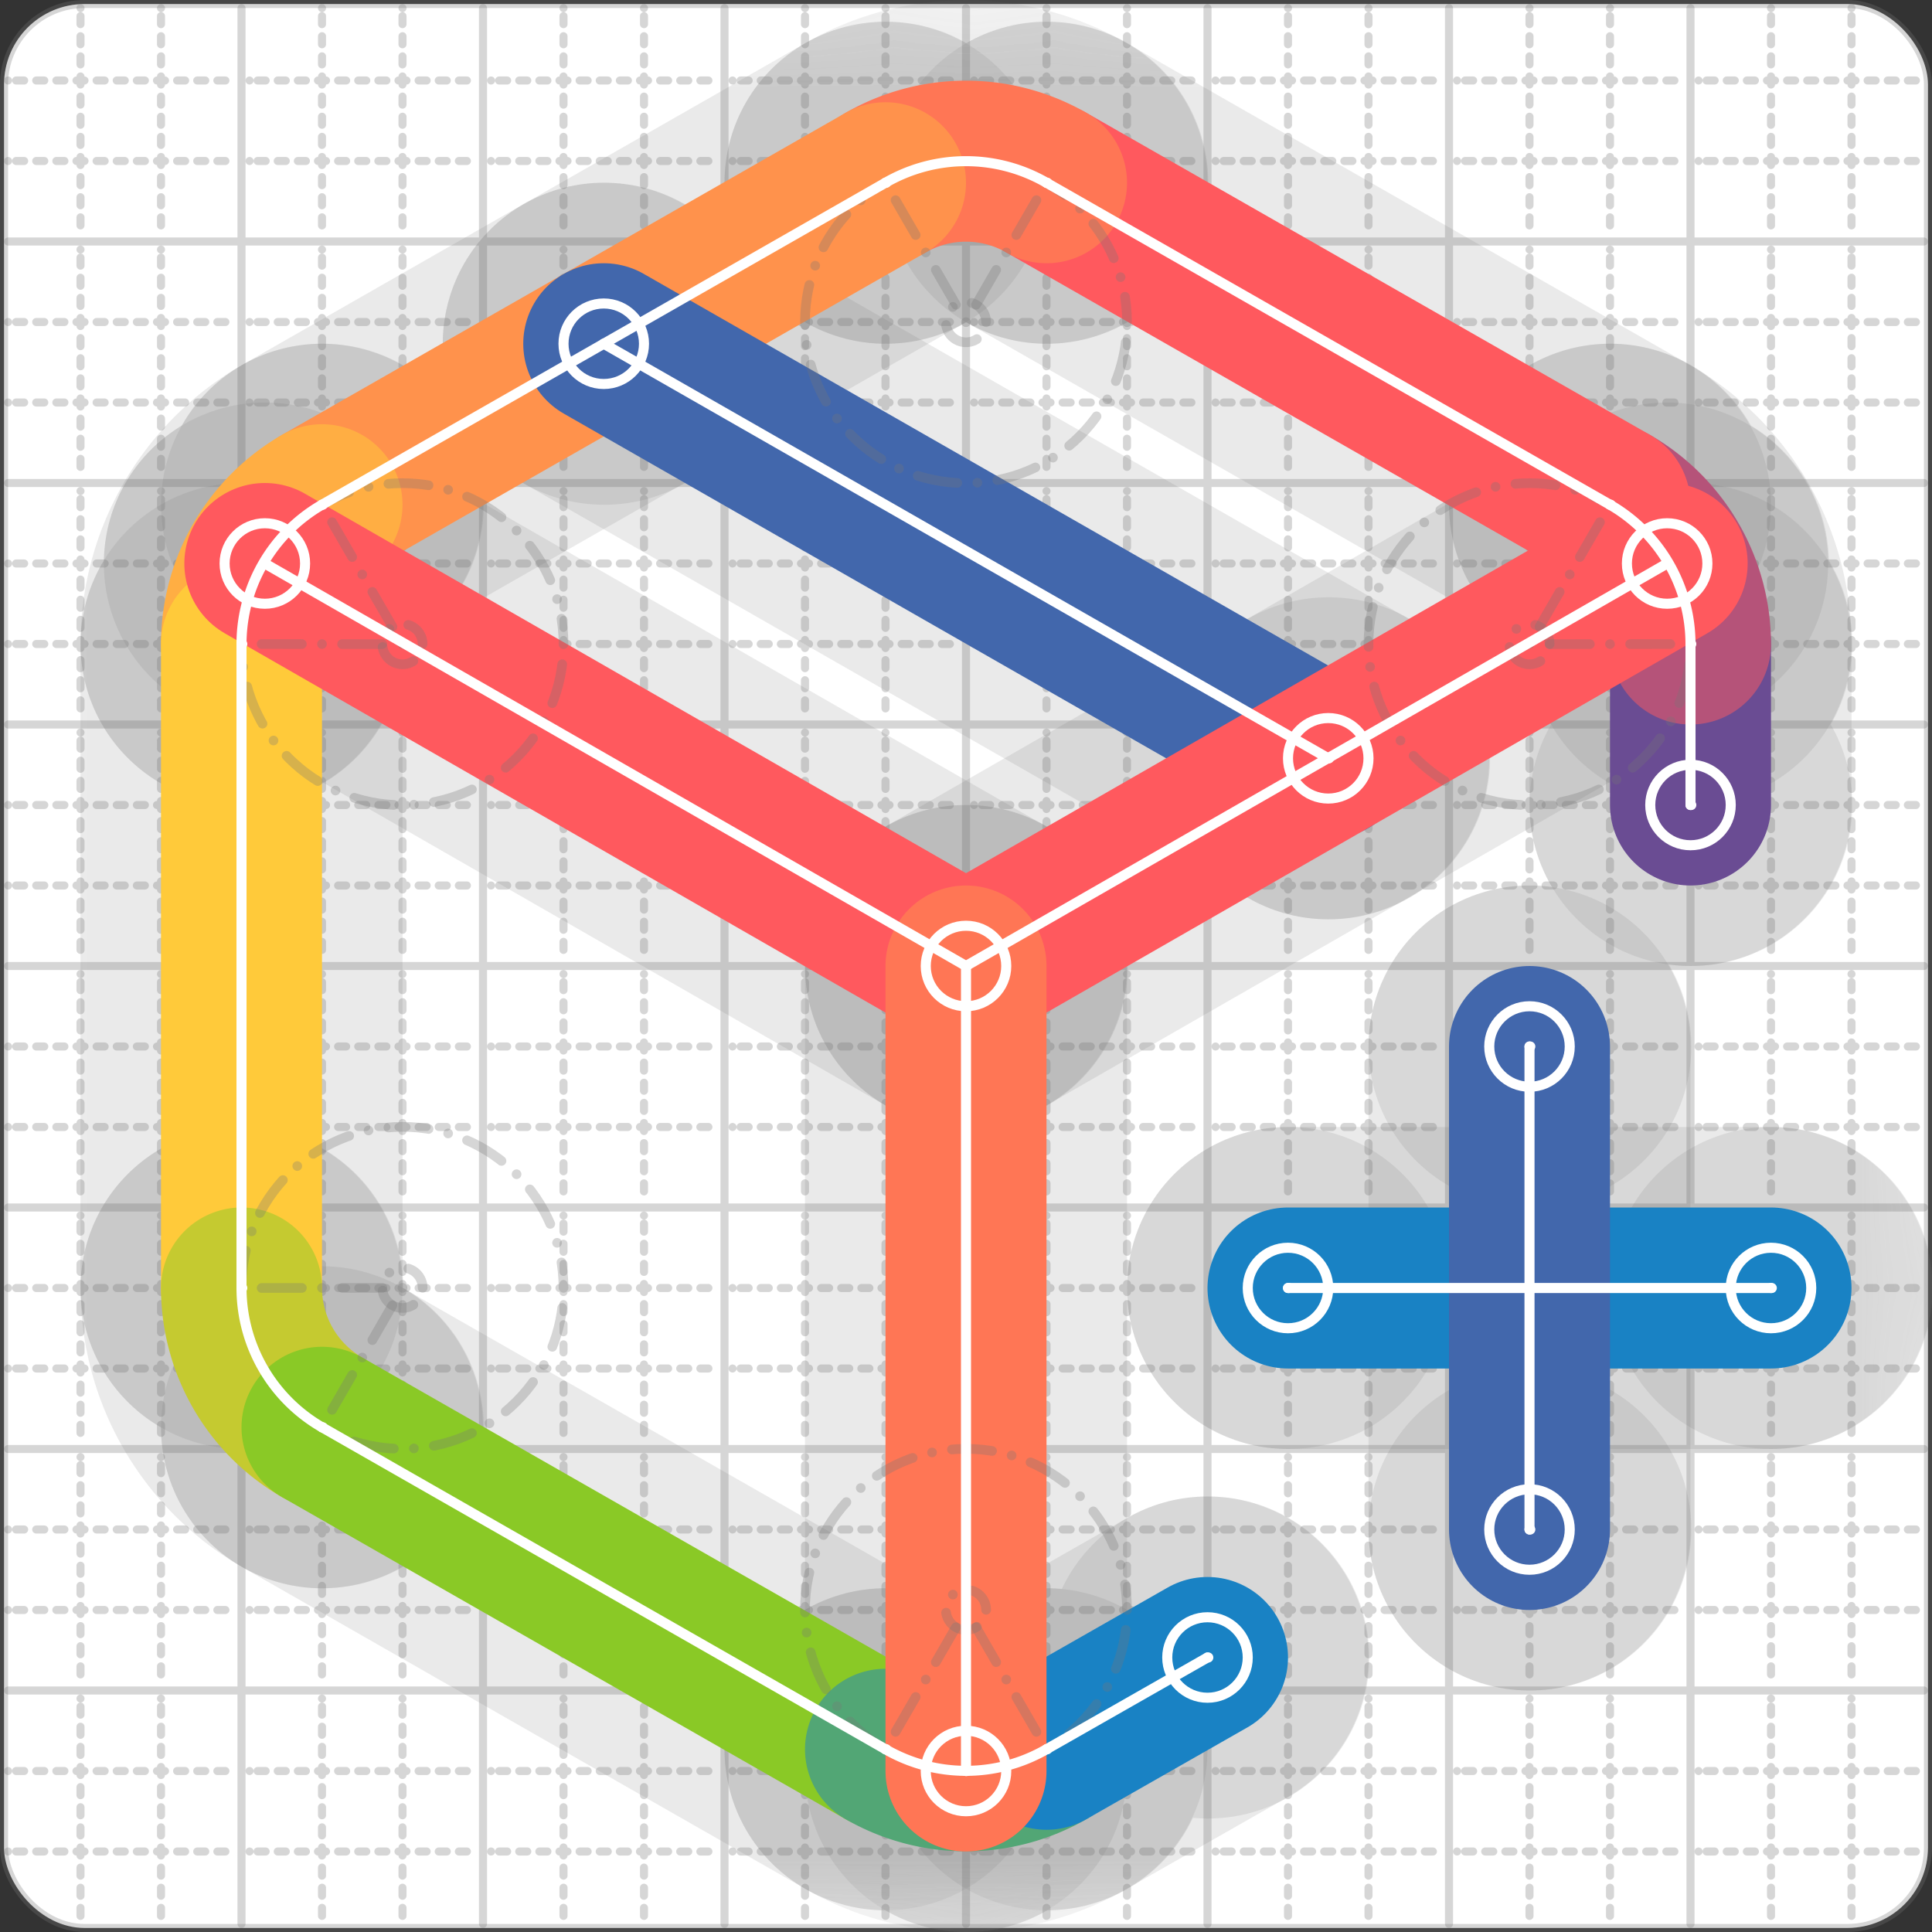 <svg xmlns="http://www.w3.org/2000/svg" width="24" height="24" viewBox="0 0 24 24" fill="none" stroke="currentColor" stroke-width="2" stroke-linecap="round" stroke-linejoin="round"><rect x="0" y="0" width="24" height="24" fill="#333333" stroke="none"/><style>
  @media screen and (prefers-color-scheme: light) {
    .svg-preview-grid-rect { fill: none }
  }
  @media screen and (prefers-color-scheme: dark) {
    .svg-preview-grid-rect { fill: none }
    .svg
    .svg-preview-grid-group,
    .svg-preview-radii-group,
    .svg-preview-shadow-mask-group,
    .svg-preview-shadow-group {
      stroke: #fff;
    }
  }
</style><g class="svg-preview-grid-group" stroke-linecap="butt" stroke-width="0.1" stroke="#777" stroke-opacity="0.3"><rect class="svg-preview-grid-rect" width="23.9" height="23.9" x="0.05" y="0.05" rx="1" fill="#fff"></rect><path stroke-dasharray="0 0.1 0.1 0.15 0.1 0.15 0.1 0.15 0.1 0.15 0.1 0.15 0.1 0.15 0.1 0.15 0.1 0.15 0.1 0.15 0.1 0.15 0.1 0.15 0 0.15" stroke-width="0.1" d="M0.1 1h23.8M1 0.1v23.8M0.1 2h23.8M2 0.1v23.8M0.1 4h23.8M4 0.1v23.8M0.1 5h23.8M5 0.1v23.8M0.1 7h23.8M7 0.1v23.8M0.1 8h23.8M8 0.1v23.8M0.1 10h23.8M10 0.1v23.8M0.1 11h23.8M11 0.1v23.8M0.1 13h23.8M13 0.1v23.8M0.1 14h23.8M14 0.1v23.8M0.1 16h23.8M16 0.1v23.8M0.1 17h23.8M17 0.1v23.8M0.1 19h23.8M19 0.1v23.8M0.1 20h23.8M20 0.1v23.8M0.1 22h23.8M22 0.1v23.8M0.1 23h23.8M23 0.1v23.8"></path><path d="M0.1 3h23.8M3 0.1v23.8M0.1 6h23.8M6 0.1v23.8M0.1 9h23.8M9 0.1v23.8M0.1 12h23.8M12 0.1v23.8M0.1 15h23.8M15 0.1v23.8M0.1 18h23.8M18 0.1v23.8M0.1 21h23.8M21 0.1v23.8"></path></g><g class="svg-preview-shadow-mask-group" stroke-width="4" stroke="#777" stroke-opacity="0.15"><mask id="svg-preview-shadow-mask-0" maskUnits="userSpaceOnUse" stroke-opacity="1" stroke-width="4" stroke="#000"><rect x="0" y="0" width="24" height="24" fill="#fff" stroke="none" rx="1"></rect><path d="M16 16h.01M22 16h.01"></path></mask><mask id="svg-preview-shadow-mask-1" maskUnits="userSpaceOnUse" stroke-opacity="1" stroke-width="4" stroke="#000"><rect x="0" y="0" width="24" height="24" fill="#fff" stroke="none" rx="1"></rect><path d="M19 13h.01M19 19h.01"></path></mask><mask id="svg-preview-shadow-mask-2" maskUnits="userSpaceOnUse" stroke-opacity="1" stroke-width="4" stroke="#000"><rect x="0" y="0" width="24" height="24" fill="#fff" stroke="none" rx="1"></rect><path d="M21 10h.01M21 8h.01M20 6.27h.01M13 2.27h.01M11 2.27h.01M4 6.27h.01M3 8h.01M3 16h.01M4 17.73h.01M11 21.73h.01M13 21.73h.01M15 20.59h.01"></path></mask><mask id="svg-preview-shadow-mask-3" maskUnits="userSpaceOnUse" stroke-opacity="1" stroke-width="4" stroke="#000"><rect x="0" y="0" width="24" height="24" fill="#fff" stroke="none" rx="1"></rect><path d="M7.5 4.27h.01M16.5 9.42h.01"></path></mask><mask id="svg-preview-shadow-mask-4" maskUnits="userSpaceOnUse" stroke-opacity="1" stroke-width="4" stroke="#000"><rect x="0" y="0" width="24" height="24" fill="#fff" stroke="none" rx="1"></rect><path d="M3.29 7h.01M12 12h.01M20.71 7h.01"></path></mask><mask id="svg-preview-shadow-mask-5" maskUnits="userSpaceOnUse" stroke-opacity="1" stroke-width="4" stroke="#000"><rect x="0" y="0" width="24" height="24" fill="#fff" stroke="none" rx="1"></rect><path d="M12 22h.01M12 12h.01"></path></mask></g><g class="svg-preview-shadow-group" stroke-width="4" stroke="#777" stroke-opacity="0.15"><path mask="url(#svg-preview-shadow-mask-0)" d="M 16 16 L 22 16"></path><path mask="url(#svg-preview-shadow-mask-1)" d="M 19 13 L 19 19"></path><path mask="url(#svg-preview-shadow-mask-2)" d="M 21 10 L 21 8"></path><path mask="url(#svg-preview-shadow-mask-2)" d="M 21 8 A2 2 0 0 0 20 6.27"></path><path mask="url(#svg-preview-shadow-mask-2)" d="M 20 6.27 L 13 2.27"></path><path mask="url(#svg-preview-shadow-mask-2)" d="M 13 2.27 A2 2 0 0 0 11 2.27"></path><path mask="url(#svg-preview-shadow-mask-2)" d="M 11 2.27 L 4 6.27"></path><path mask="url(#svg-preview-shadow-mask-2)" d="M 4 6.27 A2 2 0 0 0 3 8"></path><path mask="url(#svg-preview-shadow-mask-2)" d="M 3 8 L 3 16"></path><path mask="url(#svg-preview-shadow-mask-2)" d="M 3 16 A2 2 0 0 0 4 17.73"></path><path mask="url(#svg-preview-shadow-mask-2)" d="M 4 17.73 L 11 21.73"></path><path mask="url(#svg-preview-shadow-mask-2)" d="M 11 21.73 A2 2 0 0 0 13 21.73"></path><path mask="url(#svg-preview-shadow-mask-2)" d="M 13 21.73 L 15 20.59"></path><path mask="url(#svg-preview-shadow-mask-3)" d="M 7.5 4.27 L 16.5 9.42"></path><path mask="url(#svg-preview-shadow-mask-4)" d="M 3.29 7 L 12 12"></path><path mask="url(#svg-preview-shadow-mask-4)" d="M 12 12 L 20.71 7"></path><path mask="url(#svg-preview-shadow-mask-5)" d="M 12 22 L 12 12"></path><path d="M16 16h.01M22 16h.01M19 13h.01M19 19h.01M21 10h.01M21 8h.01M20 6.27h.01M13 2.27h.01M11 2.27h.01M4 6.27h.01M3 8h.01M3 16h.01M4 17.73h.01M11 21.73h.01M13 21.73h.01M15 20.59h.01M7.5 4.27h.01M16.5 9.42h.01M3.29 7h.01M12 12h.01M20.71 7h.01M12 22h.01"></path></g><g class="svg-preview-handles-group" stroke-width="0.12" stroke="#777" stroke-opacity="0.6"></g><g class="svg-preview-colored-path-group"><path d="M 16 16 L 22 16" stroke="#1982c4"></path><path d="M 19 13 L 19 19" stroke="#4267AC"></path><path d="M 21 10 L 21 8" stroke="#6a4c93"></path><path d="M 21 8 A2 2 0 0 0 20 6.27" stroke="#B55379"></path><path d="M 20 6.27 L 13 2.27" stroke="#FF595E"></path><path d="M 13 2.27 A2 2 0 0 0 11 2.27" stroke="#FF7655"></path><path d="M 11 2.27 L 4 6.27" stroke="#ff924c"></path><path d="M 4 6.27 A2 2 0 0 0 3 8" stroke="#FFAE43"></path><path d="M 3 8 L 3 16" stroke="#ffca3a"></path><path d="M 3 16 A2 2 0 0 0 4 17.73" stroke="#C5CA30"></path><path d="M 4 17.73 L 11 21.73" stroke="#8ac926"></path><path d="M 11 21.73 A2 2 0 0 0 13 21.73" stroke="#52A675"></path><path d="M 13 21.73 L 15 20.59" stroke="#1982c4"></path><path d="M 7.5 4.27 L 16.5 9.42" stroke="#4267AC"></path><path d="M 3.29 7 L 12 12" stroke="#FF595E"></path><path d="M 12 12 L 20.71 7" stroke="#FF595E"></path><path d="M 12 22 L 12 12" stroke="#FF7655"></path></g><g class="svg-preview-radii-group" stroke-width="0.12" stroke-dasharray="0 0.25 0.25" stroke="#777" stroke-opacity="0.3"><path d="M21 8 19 8.002 20 6.27"></path><circle cy="8.002" cx="19" r="0.25" stroke-dasharray="0"></circle><circle cy="8.002" cx="19" r="2"></circle><path d="M13 2.27 12 4.002 11 2.27"></path><circle cy="4.002" cx="12" r="0.25" stroke-dasharray="0"></circle><circle cy="4.002" cx="12" r="2"></circle><path d="M4 6.27 5 8.002 3 8"></path><circle cy="8.002" cx="5" r="0.25" stroke-dasharray="0"></circle><circle cy="8.002" cx="5" r="2"></circle><path d="M3 16 5 15.998 4 17.73"></path><circle cy="15.998" cx="5" r="0.25" stroke-dasharray="0"></circle><circle cy="15.998" cx="5" r="2"></circle><path d="M11 21.73 12 19.998 13 21.73"></path><circle cy="19.998" cx="12" r="0.25" stroke-dasharray="0"></circle><circle cy="19.998" cx="12" r="2"></circle></g><g class="svg-preview-control-path-marker-mask-group" stroke-width="1" stroke="#000"><mask id="svg-preview-control-path-marker-mask-0" maskUnits="userSpaceOnUse"><rect x="0" y="0" width="24" height="24" fill="#fff" stroke="none" rx="1"></rect><path d="M16 16h.01"></path><path d="M22 16h.01"></path></mask><mask id="svg-preview-control-path-marker-mask-1" maskUnits="userSpaceOnUse"><rect x="0" y="0" width="24" height="24" fill="#fff" stroke="none" rx="1"></rect><path d="M19 13h.01"></path><path d="M19 19h.01"></path></mask><mask id="svg-preview-control-path-marker-mask-2" maskUnits="userSpaceOnUse"><rect x="0" y="0" width="24" height="24" fill="#fff" stroke="none" rx="1"></rect><path d="M21 10h.01"></path><path d="M21 8h.01"></path></mask><mask id="svg-preview-control-path-marker-mask-3" maskUnits="userSpaceOnUse"><rect x="0" y="0" width="24" height="24" fill="#fff" stroke="none" rx="1"></rect><path d="M21 8h.01"></path><path d="M20 6.27h.01"></path></mask><mask id="svg-preview-control-path-marker-mask-4" maskUnits="userSpaceOnUse"><rect x="0" y="0" width="24" height="24" fill="#fff" stroke="none" rx="1"></rect><path d="M20 6.27h.01"></path><path d="M13 2.27h.01"></path></mask><mask id="svg-preview-control-path-marker-mask-5" maskUnits="userSpaceOnUse"><rect x="0" y="0" width="24" height="24" fill="#fff" stroke="none" rx="1"></rect><path d="M13 2.27h.01"></path><path d="M11 2.27h.01"></path></mask><mask id="svg-preview-control-path-marker-mask-6" maskUnits="userSpaceOnUse"><rect x="0" y="0" width="24" height="24" fill="#fff" stroke="none" rx="1"></rect><path d="M11 2.27h.01"></path><path d="M4 6.27h.01"></path></mask><mask id="svg-preview-control-path-marker-mask-7" maskUnits="userSpaceOnUse"><rect x="0" y="0" width="24" height="24" fill="#fff" stroke="none" rx="1"></rect><path d="M4 6.27h.01"></path><path d="M3 8h.01"></path></mask><mask id="svg-preview-control-path-marker-mask-8" maskUnits="userSpaceOnUse"><rect x="0" y="0" width="24" height="24" fill="#fff" stroke="none" rx="1"></rect><path d="M3 8h.01"></path><path d="M3 16h.01"></path></mask><mask id="svg-preview-control-path-marker-mask-9" maskUnits="userSpaceOnUse"><rect x="0" y="0" width="24" height="24" fill="#fff" stroke="none" rx="1"></rect><path d="M3 16h.01"></path><path d="M4 17.73h.01"></path></mask><mask id="svg-preview-control-path-marker-mask-10" maskUnits="userSpaceOnUse"><rect x="0" y="0" width="24" height="24" fill="#fff" stroke="none" rx="1"></rect><path d="M4 17.73h.01"></path><path d="M11 21.73h.01"></path></mask><mask id="svg-preview-control-path-marker-mask-11" maskUnits="userSpaceOnUse"><rect x="0" y="0" width="24" height="24" fill="#fff" stroke="none" rx="1"></rect><path d="M11 21.73h.01"></path><path d="M13 21.73h.01"></path></mask><mask id="svg-preview-control-path-marker-mask-12" maskUnits="userSpaceOnUse"><rect x="0" y="0" width="24" height="24" fill="#fff" stroke="none" rx="1"></rect><path d="M13 21.73h.01"></path><path d="M15 20.59h.01"></path></mask><mask id="svg-preview-control-path-marker-mask-13" maskUnits="userSpaceOnUse"><rect x="0" y="0" width="24" height="24" fill="#fff" stroke="none" rx="1"></rect><path d="M7.5 4.27h.01"></path><path d="M16.5 9.42h.01"></path></mask><mask id="svg-preview-control-path-marker-mask-14" maskUnits="userSpaceOnUse"><rect x="0" y="0" width="24" height="24" fill="#fff" stroke="none" rx="1"></rect><path d="M3.29 7h.01"></path><path d="M12 12h.01"></path></mask><mask id="svg-preview-control-path-marker-mask-15" maskUnits="userSpaceOnUse"><rect x="0" y="0" width="24" height="24" fill="#fff" stroke="none" rx="1"></rect><path d="M12 12h.01"></path><path d="M20.71 7h.01"></path></mask><mask id="svg-preview-control-path-marker-mask-16" maskUnits="userSpaceOnUse"><rect x="0" y="0" width="24" height="24" fill="#fff" stroke="none" rx="1"></rect><path d="M12 22h.01"></path><path d="M12 12h.01"></path></mask></g><g class="svg-preview-control-path-group" stroke="#fff" stroke-width="0.125"><path mask="url(#svg-preview-control-path-marker-mask-0)" d="M 16 16 L 22 16"></path><path mask="url(#svg-preview-control-path-marker-mask-1)" d="M 19 13 L 19 19"></path><path mask="url(#svg-preview-control-path-marker-mask-2)" d="M 21 10 L 21 8"></path><path mask="url(#svg-preview-control-path-marker-mask-3)" d="M 21 8 A2 2 0 0 0 20 6.27"></path><path mask="url(#svg-preview-control-path-marker-mask-4)" d="M 20 6.27 L 13 2.27"></path><path mask="url(#svg-preview-control-path-marker-mask-5)" d="M 13 2.27 A2 2 0 0 0 11 2.27"></path><path mask="url(#svg-preview-control-path-marker-mask-6)" d="M 11 2.27 L 4 6.27"></path><path mask="url(#svg-preview-control-path-marker-mask-7)" d="M 4 6.27 A2 2 0 0 0 3 8"></path><path mask="url(#svg-preview-control-path-marker-mask-8)" d="M 3 8 L 3 16"></path><path mask="url(#svg-preview-control-path-marker-mask-9)" d="M 3 16 A2 2 0 0 0 4 17.73"></path><path mask="url(#svg-preview-control-path-marker-mask-10)" d="M 4 17.73 L 11 21.73"></path><path mask="url(#svg-preview-control-path-marker-mask-11)" d="M 11 21.73 A2 2 0 0 0 13 21.73"></path><path mask="url(#svg-preview-control-path-marker-mask-12)" d="M 13 21.73 L 15 20.59"></path><path mask="url(#svg-preview-control-path-marker-mask-13)" d="M 7.5 4.27 L 16.5 9.42"></path><path mask="url(#svg-preview-control-path-marker-mask-14)" d="M 3.29 7 L 12 12"></path><path mask="url(#svg-preview-control-path-marker-mask-15)" d="M 12 12 L 20.71 7"></path><path mask="url(#svg-preview-control-path-marker-mask-16)" d="M 12 22 L 12 12"></path></g><g class="svg-preview-control-path-marker-group" stroke="#fff" stroke-width="0.125"><path d="M16 16h.01M22 16h.01M19 13h.01M19 19h.01M21 10h.01M21 8h.01M21 8h.01M20 6.27h.01M20 6.27h.01M13 2.27h.01M13 2.27h.01M11 2.27h.01M11 2.27h.01M4 6.27h.01M4 6.27h.01M3 8h.01M3 8h.01M3 16h.01M3 16h.01M4 17.73h.01M4 17.73h.01M11 21.73h.01M11 21.73h.01M13 21.73h.01M13 21.73h.01M15 20.59h.01M7.5 4.27h.01M16.5 9.42h.01M3.29 7h.01M12 12h.01M12 12h.01M20.71 7h.01M12 22h.01M12 12h.01"></path><circle cx="16" cy="16" r="0.5"></circle><circle cx="22" cy="16" r="0.5"></circle><circle cx="19" cy="13" r="0.5"></circle><circle cx="19" cy="19" r="0.5"></circle><circle cx="21" cy="10" r="0.5"></circle><circle cx="15" cy="20.59" r="0.5"></circle><circle cx="7.5" cy="4.27" r="0.5"></circle><circle cx="16.5" cy="9.42" r="0.5"></circle><circle cx="3.29" cy="7" r="0.5"></circle><circle cx="20.71" cy="7" r="0.5"></circle><circle cx="12" cy="22" r="0.5"></circle><circle cx="12" cy="12" r="0.5"></circle></g><g class="svg-preview-handles-group" stroke-width="0.12" stroke="#FFF" stroke-opacity="0.3"></g></svg>
